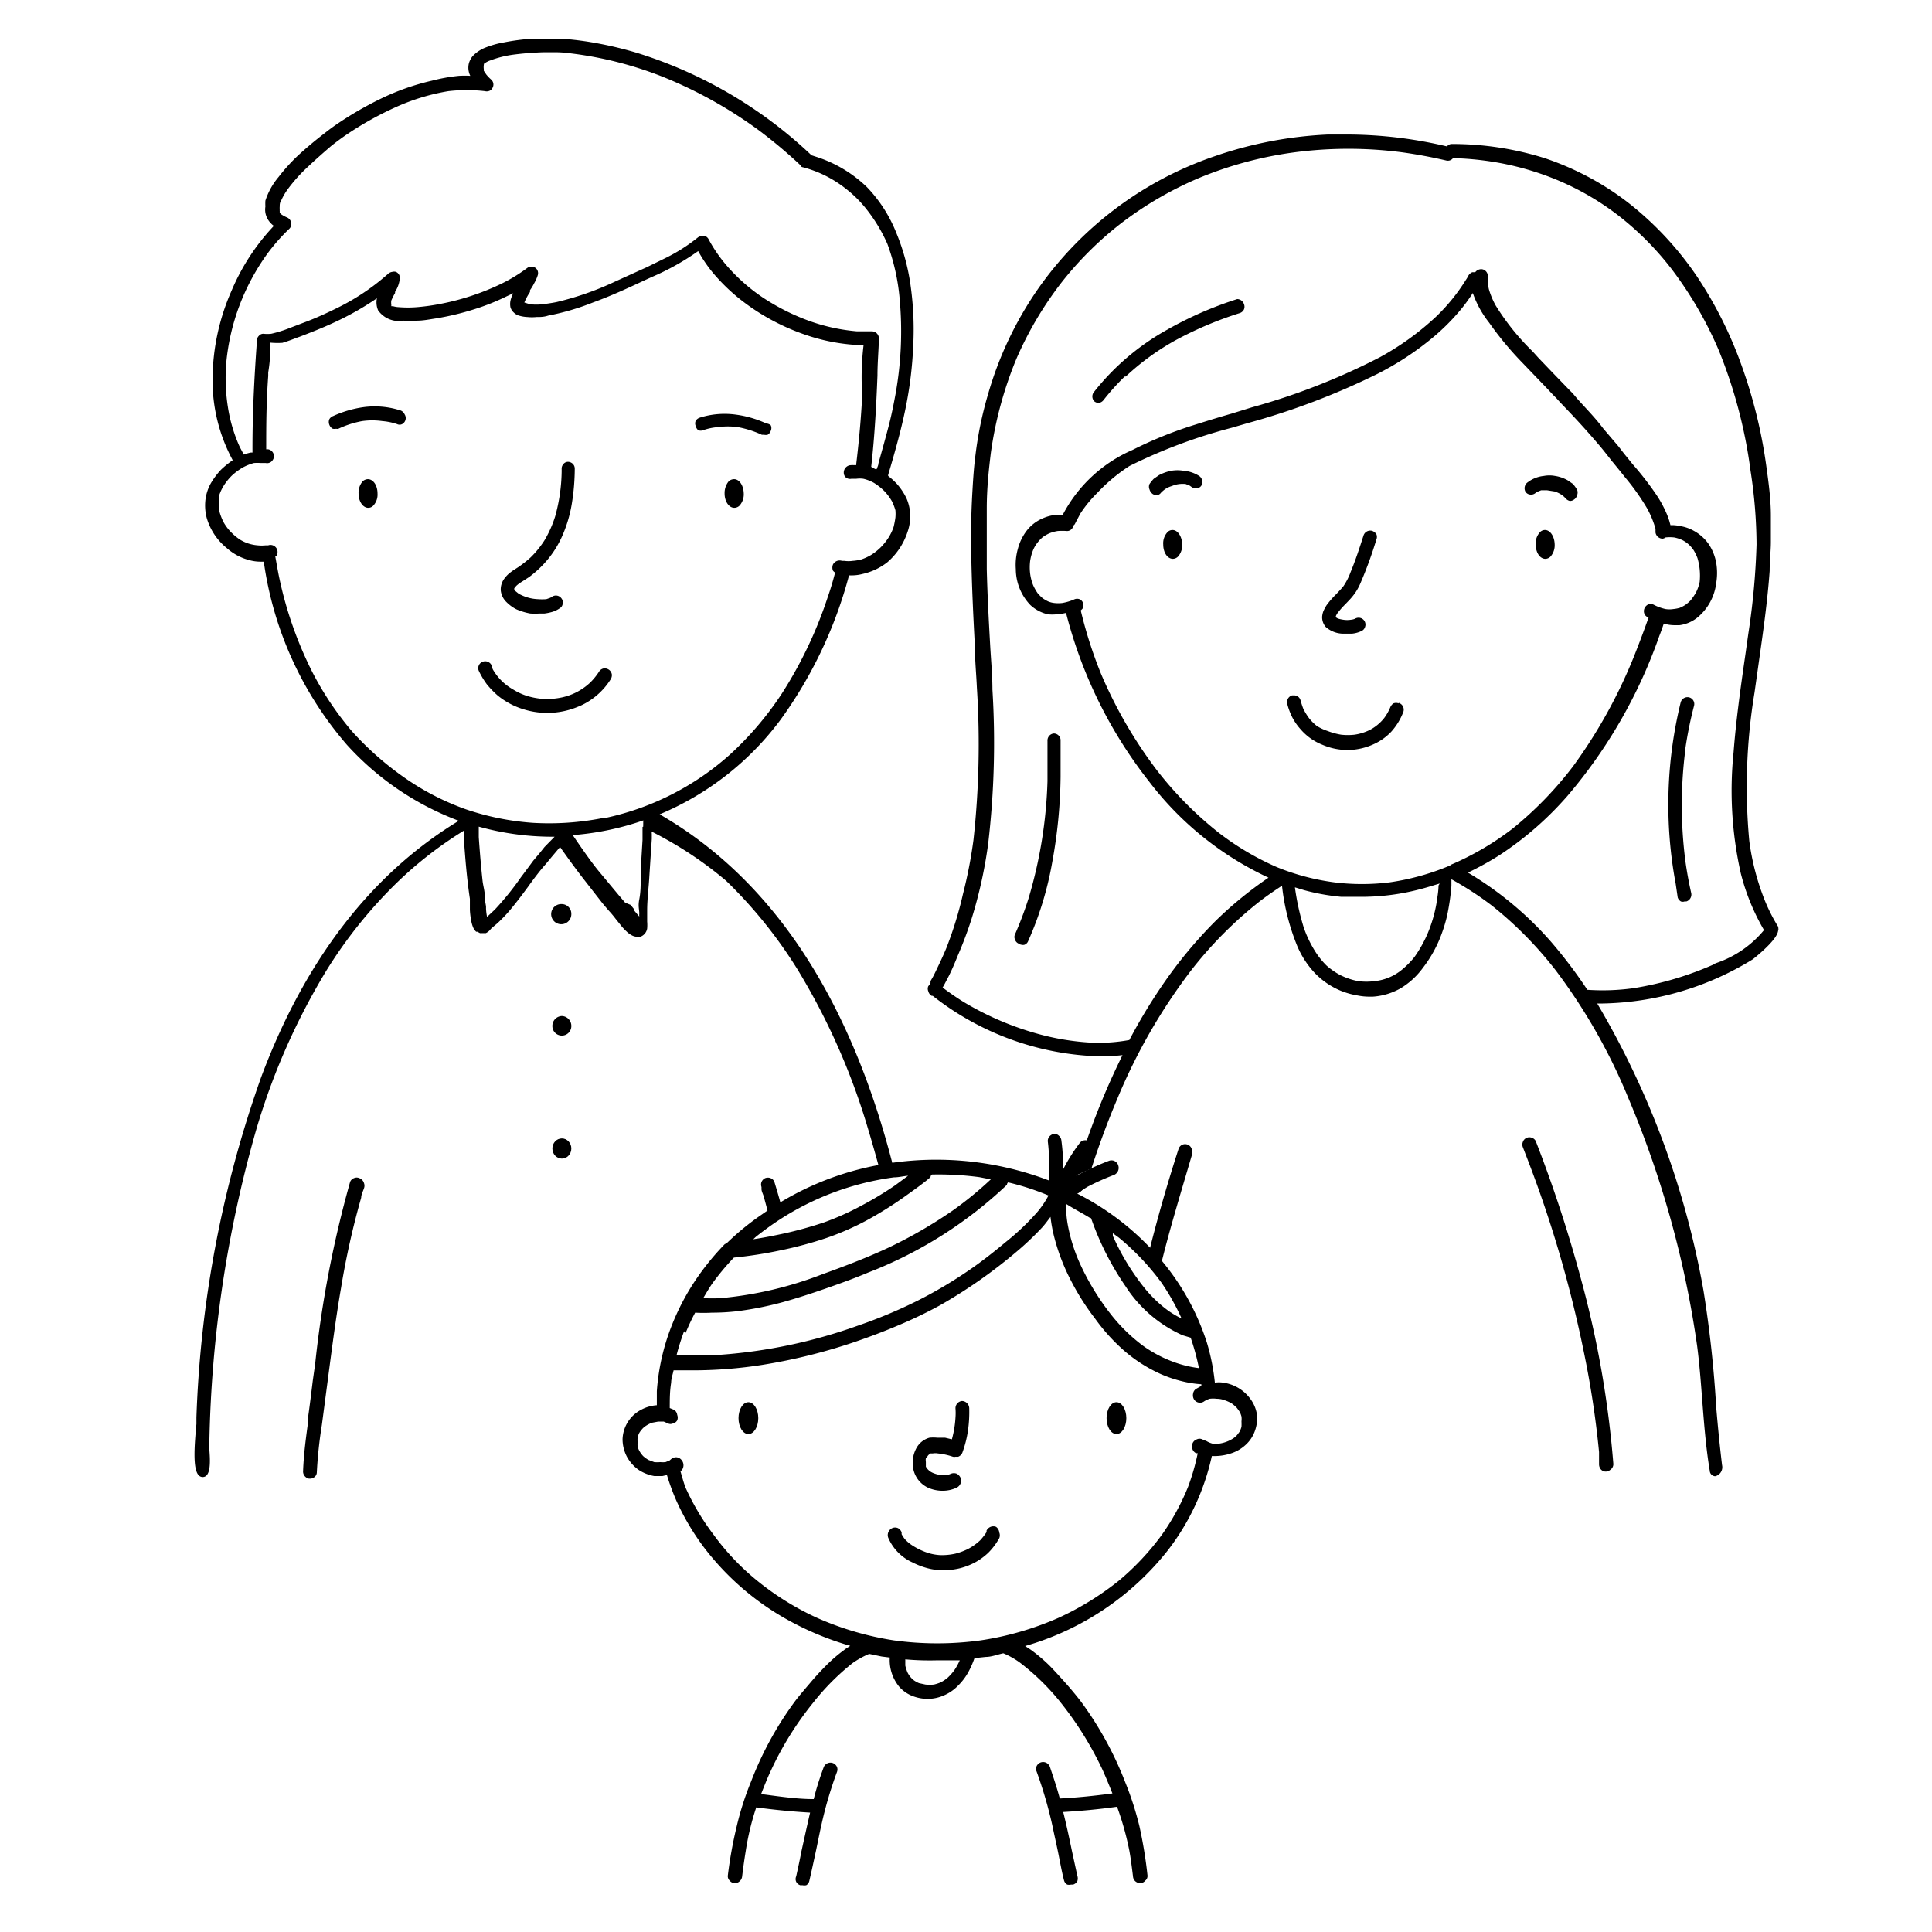 <svg data-name="Layer 3" xmlns="http://www.w3.org/2000/svg" viewBox="0 0 95.8 95.8"><path d="M25.6 30.21a3.11 3.11 0 0 0 .69.21 3.57 3.57 0 0 0 .47 0H27a2.39 2.39 0 0 0 .35-.07 1.26 1.26 0 0 0 .42-.2.28.28 0 0 0 .13-.21.32.32 0 0 0-.06-.27.34.34 0 0 0-.47-.08l-.08.05-.2.07a2.77 2.77 0 0 1-.42 0 2.13 2.13 0 0 1-.56-.1 2.4 2.4 0 0 1-.39-.17l-.16-.13a.33.33 0 0 1-.06-.08v-.06l.1-.12a1.58 1.58 0 0 1 .27-.2l.37-.24a5.32 5.32 0 0 0 .68-.6 5 5 0 0 0 .93-1.37 6.62 6.62 0 0 0 .5-1.64 10.94 10.94 0 0 0 .15-1.77.33.33 0 0 0-.12-.25.35.35 0 0 0-.22-.08v.1-.1a.29.29 0 0 0-.23.12.33.33 0 0 0-.08.24v.13a8.75 8.75 0 0 1-.32 2.21 5.59 5.59 0 0 1-.53 1.19 4.75 4.75 0 0 1-.69.85 5.87 5.87 0 0 1-.61.48l-.14.09c-.07.05-.15.09-.22.15a1.38 1.38 0 0 0-.3.29.9.9 0 0 0-.21.62.94.94 0 0 0 .29.59 1.89 1.89 0 0 0 .48.35ZM34.62 21.33a.32.32 0 0 0 .25 0 2.88 2.88 0 0 1 .72-.15 3.69 3.69 0 0 1 1 0 5 5 0 0 1 1.19.38h.11a.43.43 0 0 0 .17 0 .35.35 0 0 0 .16-.2.32.32 0 0 0 0-.27A.36.36 0 0 0 38 21a5.21 5.21 0 0 0-1.51-.44 4.09 4.09 0 0 0-1.79.15.38.38 0 0 0-.2.15.32.32 0 0 0 0 .27.37.37 0 0 0 .12.2ZM28.77 35a3.46 3.46 0 0 0 1.5-1.3.39.39 0 0 0 .07-.25.36.36 0 0 0-.13-.23.39.39 0 0 0-.25-.08.35.35 0 0 0-.24.14 3.19 3.19 0 0 1-.46.57 3 3 0 0 1-.61.44 2.92 2.92 0 0 1-.78.29 3.66 3.66 0 0 1-.87.08 3.61 3.61 0 0 1-.86-.15 3.06 3.06 0 0 1-.71-.33 2.65 2.65 0 0 1-1-1l-.05-.18a.35.35 0 0 0-.44-.19.34.34 0 0 0-.2.19.33.33 0 0 0 0 .26 4 4 0 0 0 .4.67 4.53 4.53 0 0 0 .53.55 3.72 3.72 0 0 0 1.29.69 3.94 3.94 0 0 0 2.8-.17ZM17.82 58.42a.32.32 0 0 0-.27 0 .32.32 0 0 0-.19.19 54.25 54.25 0 0 0-1.73 9l-.12.85c-.07.58-.14 1.15-.22 1.72v.23c-.11.82-.23 1.68-.26 2.52a.35.35 0 0 0 .07.25.37.37 0 0 0 .22.14h.05a.33.33 0 0 0 .21-.07.3.3 0 0 0 .13-.23 21.87 21.87 0 0 1 .25-2.36l.3-2.28c.2-1.52.39-3 .65-4.51a39.94 39.94 0 0 1 1-4.48c0-.16.09-.31.14-.47a.36.36 0 0 0 0-.25.37.37 0 0 0-.23-.25ZM18.24 23.76a.4.4 0 0 0-.26.11.87.87 0 0 0-.2.6c0 .4.22.71.48.71a.34.34 0 0 0 .26-.12.8.8 0 0 0 .2-.59c0-.4-.21-.71-.48-.71ZM36.4 23.76a.4.4 0 0 0-.27.11.92.92 0 0 0-.2.6c0 .4.22.71.48.71a.37.37 0 0 0 .27-.12.84.84 0 0 0 .2-.59c-.01-.4-.22-.71-.48-.71ZM19.82 20.34a4.17 4.17 0 0 0-1.8-.15 5.47 5.47 0 0 0-1.5.44.36.36 0 0 0-.19.16.36.36 0 0 0 0 .27.37.37 0 0 0 .17.2.43.43 0 0 0 .17 0 .22.22 0 0 0 .11 0 4.77 4.77 0 0 1 1.18-.38 3.61 3.61 0 0 1 1 0 3.06 3.06 0 0 1 .73.15.28.28 0 0 0 .25 0 .34.34 0 0 0 .12-.49.35.35 0 0 0-.24-.2Z"/><path d="M32.71 40.38a14.4 14.4 0 0 0 6-4.7 21.65 21.65 0 0 0 3.39-7.15h.11a2.1 2.1 0 0 0 .56-.07 3.07 3.07 0 0 0 1.23-.58 3.37 3.37 0 0 0 1-1.5 2.31 2.31 0 0 0 .13-.91 2.18 2.18 0 0 0-.19-.78 3.17 3.17 0 0 0-.47-.7 3.7 3.7 0 0 0-.43-.39v-.05c.34-1.15.68-2.34.91-3.54a19.41 19.41 0 0 0 .33-2.8 15.62 15.62 0 0 0-.11-2.92 10.63 10.63 0 0 0-.72-2.73A7 7 0 0 0 43 9.29a6.43 6.43 0 0 0-2.48-1.5l-.28-.09a22.09 22.09 0 0 0-8.66-5.08 18.79 18.79 0 0 0-2.47-.56c-.4-.06-.81-.11-1.27-.14h-1.46A10.68 10.68 0 0 0 25 2.1a4.56 4.56 0 0 0-.88.24 1.76 1.76 0 0 0-.68.44 1 1 0 0 0-.19.36.9.9 0 0 0 0 .43.89.89 0 0 0 .07.19 5.19 5.19 0 0 0-.56 0 8.8 8.8 0 0 0-1.34.24 11.88 11.88 0 0 0-2.55.9 17.34 17.34 0 0 0-2.23 1.3c-.26.18-.5.37-.73.55-.41.32-.77.63-1.1.93a9 9 0 0 0-1 1.1 3.48 3.48 0 0 0-.65 1.17 2.26 2.26 0 0 0 0 .29 1 1 0 0 0 0 .31 1 1 0 0 0 .28.53.81.81 0 0 0 .14.12 10.74 10.74 0 0 0-2.1 3.22 11 11 0 0 0-.94 4.33 8.31 8.31 0 0 0 1 4.07 4.61 4.61 0 0 0-.58.47 3.74 3.74 0 0 0-.52.7 2.24 2.24 0 0 0-.25.77 2.44 2.44 0 0 0 .06.92 3 3 0 0 0 1 1.5 2.67 2.67 0 0 0 1.1.59 2.09 2.09 0 0 0 .55.08h.18a17.6 17.6 0 0 0 4.12 9.08 14.19 14.19 0 0 0 5.55 3.77c-4.32 2.62-7.63 6.89-9.81 12.74a56 56 0 0 0-3.2 16.85v.32c-.1 1.08-.19 2.25.12 2.55a.27.27 0 0 0 .19.08c.43 0 .37-.85.33-1.38v-.24A60.31 60.31 0 0 1 12.71 56a33.29 33.29 0 0 1 3.46-7.85 23 23 0 0 1 3.55-4.42A19.29 19.29 0 0 1 23 41.19v.38c.07 1 .15 2 .3 3v.55a3.89 3.89 0 0 0 .07.56 1.58 1.58 0 0 0 .08.28.67.67 0 0 0 .16.24h.06l.13.07H24.09a.64.64 0 0 0 .25-.21l.11-.1.12-.1a2.73 2.73 0 0 0 .25-.23 6.64 6.64 0 0 0 .5-.54c.31-.37.6-.76.88-1.14l.07-.1c.25-.34.51-.69.79-1l.28-.34.43-.51c.39.55.8 1.12 1.24 1.68l.78 1c.13.17.27.33.41.49l.1.11.15.18.06.08.32.4a2.66 2.66 0 0 0 .23.24 1.14 1.14 0 0 0 .29.21.57.57 0 0 0 .25.06h.15a.52.52 0 0 0 .34-.41 2 2 0 0 0 0-.34v-.55c0-.57.08-1.15.11-1.72l.06-.93.06-.9v-.25a.37.37 0 0 1 0-.11A18.83 18.83 0 0 1 36 43.67a22.92 22.92 0 0 1 3.57 4.44A33.29 33.29 0 0 1 43.05 56c.2.66.39 1.34.57 2h.71c-1.79-7.14-5.22-13.94-11.62-17.62ZM11.3 20.18a9.24 9.24 0 0 1-.07-2.3 11 11 0 0 1 .64-2.72 11.13 11.13 0 0 1 1.38-2.57 9.54 9.54 0 0 1 1.1-1.25.31.31 0 0 0 .09-.25.34.34 0 0 0-.19-.3 1.71 1.71 0 0 1-.27-.14.52.52 0 0 1-.11-.1v-.08a.47.47 0 0 1 0-.09.71.71 0 0 1 0-.14c0-.09 0-.19.07-.29a3.11 3.11 0 0 1 .36-.61 7.9 7.9 0 0 1 1-1.1c.34-.32.7-.64 1.12-1 .29-.23.55-.42.8-.59a16.45 16.45 0 0 1 2.5-1.38 10.5 10.5 0 0 1 2.51-.75 8 8 0 0 1 1.82 0 .33.33 0 0 0 .17 0 .29.29 0 0 0 .2-.16.33.33 0 0 0-.06-.41 1.94 1.94 0 0 1-.25-.26l-.12-.18a.31.31 0 0 1 0-.08.76.76 0 0 1 .01-.27 1.13 1.13 0 0 1 .3-.16 5.24 5.24 0 0 1 1.15-.29c.46-.06.95-.1 1.5-.12h.6a5.49 5.49 0 0 1 .7.05 18.46 18.46 0 0 1 4.57 1.15 21.84 21.84 0 0 1 4.78 2.65 24.05 24.05 0 0 1 2.12 1.78s0 .06.08.07a5.77 5.77 0 0 1 1 .36 5.88 5.88 0 0 1 1.17.73 5.88 5.88 0 0 1 1 1A7.89 7.89 0 0 1 44 12.09a10.43 10.43 0 0 1 .61 2.73 17.56 17.56 0 0 1-.2 4.7c-.09.49-.19 1-.32 1.51s-.35 1.3-.53 1.94c0 .09-.05.18-.08.27s-.19-.06-.28-.09c.17-1.52.25-3 .31-4.53 0-.58.05-1.16.07-1.74v-.13a.35.35 0 0 0-.35-.32h-.73a9.3 9.3 0 0 1-2.27-.48 10.85 10.85 0 0 1-2.41-1.2 9.07 9.07 0 0 1-1.67-1.45 7.22 7.22 0 0 1-1-1.41.36.36 0 0 0-.17-.18s-.07 0-.11 0h-.07a.32.32 0 0 0-.19.06 8.58 8.58 0 0 1-1.56 1l-1 .49-.29.13-1.3.59a14.6 14.6 0 0 1-2.87 1c-.25.05-.48.08-.7.11a3.21 3.21 0 0 1-.6 0L26 15a2.92 2.92 0 0 1 .28-.52v-.09a2.5 2.5 0 0 0 .21-.35 1.89 1.89 0 0 0 .18-.41.33.33 0 0 0-.11-.34.35.35 0 0 0-.42 0 8 8 0 0 1-1.26.77 12.25 12.25 0 0 1-3 1 10.49 10.49 0 0 1-1.2.17 5.58 5.58 0 0 1-.91 0 1.16 1.16 0 0 1-.29-.05.2.2 0 0 1-.08 0 .25.25 0 0 0 0-.09 1 1 0 0 1 0-.18 3.37 3.37 0 0 1 .19-.38v-.06a1.46 1.46 0 0 0 .23-.62.32.32 0 0 0-.19-.37.33.33 0 0 0-.17 0 .39.39 0 0 0-.24.12l-.07.06a11.2 11.2 0 0 1-2.45 1.62c-.49.24-1 .48-1.59.7l-.63.24-.18.07a6.08 6.08 0 0 1-.85.26 1.84 1.84 0 0 1-.39 0 .28.28 0 0 0-.22.1.33.33 0 0 0-.1.26c-.1 1.38-.23 3.43-.22 5.53h-.08a2.3 2.3 0 0 0-.35.1c-.09-.17-.19-.34-.26-.51a7.63 7.63 0 0 1-.53-1.85ZM27 42l-.24.3-.32.38-.37.5-.24.32a14.11 14.11 0 0 1-1.29 1.6l-.32.3-.07.06a2.73 2.73 0 0 1-.05-.4v-.12l-.06-.34v-.16c0-.25-.08-.5-.11-.75-.08-.73-.14-1.47-.19-2.18v-.52a13.56 13.56 0 0 0 3.61.5h.15Zm4.86-1v.65l-.09 1.49v.37c0 .36 0 .72-.07 1.08s0 .48 0 .72a.66.66 0 0 0 0 .14l-.27-.32v-.06l-.16-.2-.27-.11-.07-.08-.23-.27c-.32-.38-.64-.77-1-1.2s-.9-1.21-1.3-1.8a13.89 13.89 0 0 0 3.5-.73c-.01.11 0 .23-.01.32Zm-2-.43a13.8 13.8 0 0 1-3.45.23 13.15 13.15 0 0 1-3.31-.67 12.69 12.69 0 0 1-2.87-1.45 15.27 15.27 0 0 1-2.77-2.41 15.4 15.4 0 0 1-2-3 19.14 19.14 0 0 1-1.6-4.56c-.08-.37-.14-.74-.21-1.12 0 0 .07 0 .08-.07a.35.35 0 0 0-.43-.48h-.12a1.9 1.9 0 0 1-.41 0 2 2 0 0 1-.42-.08 1.92 1.92 0 0 1-.46-.21 2.74 2.74 0 0 1-.45-.38 2.3 2.3 0 0 1-.35-.47 2.74 2.74 0 0 1-.21-.54 1.8 1.8 0 0 1 0-.46 1.5 1.5 0 0 1 0-.37 2.2 2.2 0 0 1 .21-.44 2.78 2.78 0 0 1 .41-.51 3.09 3.09 0 0 1 .56-.41 2.54 2.54 0 0 1 .53-.21 2.21 2.21 0 0 1 .35 0h.24a.33.33 0 0 0 .25-.05.39.39 0 0 0 .15-.23.35.35 0 0 0-.28-.4h-.1c0-1.1 0-2.29.1-3.64v-.17a7.47 7.47 0 0 0 .1-1.48 3.93 3.93 0 0 0 .6.01c.24-.07.48-.16.71-.25l.17-.06c.47-.18 1.09-.42 1.69-.7a14.43 14.43 0 0 0 2.12-1.2 1 1 0 0 0 .06.6 1.26 1.26 0 0 0 1.25.51 5.62 5.62 0 0 0 .7 0c.28 0 .58-.06.91-.11a13.38 13.38 0 0 0 1.92-.46 11.12 11.12 0 0 0 1.6-.64l.32-.15a1.42 1.42 0 0 0-.14.38.82.82 0 0 0 0 .31.56.56 0 0 0 .17.27.6.6 0 0 0 .29.16 1.67 1.67 0 0 0 .38.06 2.26 2.26 0 0 0 .45 0c.18 0 .37 0 .58-.07A12.28 12.28 0 0 0 29.4 15c.88-.32 1.73-.71 2.56-1.1l.35-.16a12.48 12.48 0 0 0 2.31-1.29 6.89 6.89 0 0 0 .75 1.1 9.49 9.49 0 0 0 1.28 1.25 10.89 10.89 0 0 0 3.17 1.76 9.55 9.55 0 0 0 3 .56 13.43 13.43 0 0 0-.08 2.23v.52c-.06 1.05-.16 2.12-.29 3.2a1.55 1.55 0 0 0-.31 0 .37.37 0 0 0-.3.39.31.31 0 0 0 .12.23.34.34 0 0 0 .26.05h.24a1.34 1.34 0 0 1 .35 0 2.07 2.07 0 0 1 .52.2 2.93 2.93 0 0 1 .52.41 2.6 2.6 0 0 1 .38.51 2.65 2.65 0 0 1 .17.44 2 2 0 0 1 0 .36 4.3 4.3 0 0 1-.09.47 2.43 2.43 0 0 1-.26.54 2.89 2.89 0 0 1-.38.47 2.76 2.76 0 0 1-.48.38 2.56 2.56 0 0 1-.48.22 2.26 2.26 0 0 1-.43.07 1.39 1.39 0 0 1-.41 0h-.12a.37.37 0 0 0-.45.19.41.41 0 0 0 0 .29.35.35 0 0 0 .11.1q-.16.63-.36 1.2a20.94 20.94 0 0 1-2.3 4.83 16 16 0 0 1-2.56 3 13.5 13.5 0 0 1-6.27 3.16Z"/><path d="M44.33 58h-.71a.14.14 0 0 0 0 .07h.69ZM38.77 59.91c-.11-.44-.24-.87-.37-1.3a.32.32 0 0 0-.19-.19.36.36 0 0 0-.27 0 .37.37 0 0 0-.18.19.36.36 0 0 0 0 .25v.1c0 .12.08.25.11.37.1.35.19.71.29 1.08ZM27.86 44.83a.5.5 0 1 0 .47.49.48.48 0 0 0-.47-.49ZM27.86 50.38a.49.49 0 0 0-.47.5.47.47 0 1 0 .94 0 .49.49 0 0 0-.47-.5Z"/><ellipse cx="27.86" cy="56.95" rx=".47" ry=".5"/><path d="M66.57 31.42h.47a1.41 1.41 0 0 0 .49-.14.32.32 0 0 0 .16-.2.34.34 0 0 0-.5-.4.65.65 0 0 1-.2.05 1.21 1.21 0 0 1-.38 0 1.81 1.81 0 0 1-.27-.06l-.1-.06v-.06a.8.8 0 0 1 .13-.21 4.4 4.4 0 0 1 .35-.39l.2-.21a3.05 3.05 0 0 0 .29-.36 2.7 2.7 0 0 0 .24-.44 20.23 20.23 0 0 0 .8-2.19.34.34 0 0 0 0-.26.41.41 0 0 0-.22-.17.35.35 0 0 0-.42.24c-.19.59-.39 1.21-.64 1.81a3.19 3.19 0 0 1-.35.69c-.11.14-.24.27-.36.4a4.2 4.2 0 0 0-.48.55 2.11 2.11 0 0 0-.16.3 1 1 0 0 0-.06.27.74.74 0 0 0 .18.51 1.33 1.33 0 0 0 .83.33ZM69.36 34.88a.36.36 0 0 0-.27 0 .44.44 0 0 0-.15.19 2.5 2.5 0 0 1-.3.53 2.16 2.16 0 0 1-.37.37 2 2 0 0 1-.49.29 2.51 2.51 0 0 1-.61.17 3 3 0 0 1-.67 0 3.36 3.36 0 0 1-.66-.18 2.54 2.54 0 0 1-.54-.25 2.4 2.4 0 0 1-.39-.39 2.92 2.92 0 0 1-.29-.48c-.05-.13-.09-.26-.13-.4a.33.33 0 0 0-.33-.25h-.09a.35.35 0 0 0-.24.42 3.24 3.24 0 0 0 .26.69 2.83 2.83 0 0 0 .4.57 2.75 2.75 0 0 0 1.06.76 3.17 3.17 0 0 0 1.29.27 3.16 3.16 0 0 0 1.3-.3 2.75 2.75 0 0 0 .84-.6 3.13 3.13 0 0 0 .61-1 .35.35 0 0 0-.24-.44ZM78 24l-.26-.18a1.8 1.8 0 0 0-.63-.22 1.5 1.5 0 0 0-.56 0 1.57 1.57 0 0 0-.79.31.36.36 0 0 0-.12.47.31.31 0 0 0 .21.14.33.33 0 0 0 .27-.06l.1-.07.2-.08h.29l.38.06a1.35 1.35 0 0 1 .32.15 1 1 0 0 1 .22.19.4.4 0 0 0 .21.13.33.33 0 0 0 .21-.07.35.35 0 0 0 .15-.21.36.36 0 0 0 0-.28A2.28 2.28 0 0 0 78 24ZM57.5 63c.42-1.79 1-3.68 1.59-5.69v-.13a.34.34 0 0 0-.22-.43.34.34 0 0 0-.43.22c-.62 1.92-1.13 3.73-1.55 5.46ZM76.15 56.58a.34.34 0 0 0-.21-.17.34.34 0 0 0-.43.22.35.35 0 0 0 0 .25c.17.44.34.88.5 1.31a59.59 59.59 0 0 1 2.52 8.82 46.5 46.5 0 0 1 .76 4.99v.62a.4.4 0 0 0 .09.24.32.32 0 0 0 .24.11.35.35 0 0 0 .23-.09.34.34 0 0 0 .15-.28 49.64 49.64 0 0 0-1.59-9.12 66.27 66.27 0 0 0-2.26-6.9ZM58.14 26.28a.34.34 0 0 0-.26.12.81.81 0 0 0-.2.6c0 .4.21.71.48.71a.37.37 0 0 0 .26-.12.85.85 0 0 0 .2-.6c-.01-.39-.22-.71-.48-.71ZM76.61 26.28a.34.34 0 0 0-.26.12.81.81 0 0 0-.2.6c0 .4.21.71.48.71a.37.37 0 0 0 .26-.12.85.85 0 0 0 .2-.6c-.01-.39-.22-.71-.48-.71ZM58.67 23.34a1.82 1.82 0 0 0-.57 0 2.22 2.22 0 0 0-.63.22l-.26.18A2.09 2.09 0 0 0 57 24a.33.33 0 0 0 0 .27.42.42 0 0 0 .15.22.4.4 0 0 0 .21.07.31.31 0 0 0 .21-.13 1.68 1.68 0 0 1 .21-.18 1.21 1.21 0 0 1 .33-.15 1.31 1.31 0 0 1 .39-.1 1.36 1.36 0 0 1 .29 0l.2.08.1.07a.36.36 0 0 0 .28.06.3.3 0 0 0 .2-.13.36.36 0 0 0-.11-.48 1.71 1.71 0 0 0-.79-.26ZM53 59c.35.33.58.16.77-.15s.17-.58.26-.86l-.84.38c-.04.23-.1.44-.19.63Z"/><path d="M88.17 46.09a.59.59 0 0 0 0-.14 8.67 8.67 0 0 1-.64-1.25 12.24 12.24 0 0 1-.79-3 28.74 28.74 0 0 1 .26-7.36l.21-1.49c.21-1.48.43-3 .54-4.54 0-.5.06-1 .06-1.43v-1.32c0-.83-.12-1.69-.24-2.55a24.5 24.5 0 0 0-1.22-4.91 20.13 20.13 0 0 0-2.21-4.4 16.1 16.1 0 0 0-3.24-3.52 13.8 13.8 0 0 0-2-1.33 14.23 14.23 0 0 0-2.28-1A15.3 15.3 0 0 0 72 7.14a.3.3 0 0 0-.25.12 21.53 21.53 0 0 0-5-.59h-.9a19.91 19.91 0 0 0-5.63 1.08 17.64 17.64 0 0 0-8.76 6.59 17.68 17.68 0 0 0-2.47 5.22 18.45 18.45 0 0 0-.62 3c-.07.52-.11 1.08-.15 1.77s-.06 1.26-.07 2c0 1.91.09 3.84.19 5.71 0 .69.07 1.38.1 2.07a43.57 43.57 0 0 1-.17 7.54 23.14 23.14 0 0 1-.52 2.68 18.75 18.75 0 0 1-.82 2.67q-.2.48-.42.93c-.08.17-.16.34-.25.51l-.12.21v.07c0 .06-.07.13-.11.18a.31.31 0 0 0 0 .25.36.36 0 0 0 .17.23h.05a14 14 0 0 0 8.31 3 9.87 9.87 0 0 0 1.1-.06 36.45 36.45 0 0 0-1.69 4c-.24.66-.47 1.34-.69 2l.84-.38c.39-1.21.82-2.36 1.28-3.45A28.45 28.45 0 0 1 59 48.2a19.9 19.9 0 0 1 3.47-3.51c.35-.27.73-.53 1.1-.77a11 11 0 0 0 .76 3 4.55 4.55 0 0 0 .84 1.3 3.81 3.81 0 0 0 1.32.91 3.93 3.93 0 0 0 .82.23 3 3 0 0 0 .59.06h.17a3.21 3.21 0 0 0 1.39-.42 3.77 3.77 0 0 0 1.09-1 6.29 6.29 0 0 0 .82-1.4 7.64 7.64 0 0 0 .38-1.17 11.31 11.31 0 0 0 .22-1.5V43.6a16 16 0 0 1 2 1.3 18.86 18.86 0 0 1 3.19 3.24 28.42 28.42 0 0 1 3.6 6.35 49.29 49.29 0 0 1 3.39 12.22c.12.91.19 1.85.26 2.77.09 1.14.18 2.31.37 3.45a.28.28 0 0 0 .27.27.46.46 0 0 0 .34-.55c-.12-1-.21-1.93-.29-2.87a57.82 57.82 0 0 0-.63-5.78 42.52 42.52 0 0 0-5.27-14.24h.2a14.68 14.68 0 0 0 7.51-2.19s1.14-.88 1.25-1.37.01-.08.01-.11Zm-16.84-2.18c0 .29-.06.59-.1.88a6.9 6.9 0 0 1-.47 1.57 6.33 6.33 0 0 1-.62 1.09 4.12 4.12 0 0 1-.62.63 2.52 2.52 0 0 1-1.36.57 3.13 3.13 0 0 1-.81 0 3.37 3.37 0 0 1-.91-.31 3.51 3.51 0 0 1-.67-.47 4 4 0 0 1-.54-.67 5.75 5.75 0 0 1-.58-1.2 12.39 12.39 0 0 1-.44-2l.46.14a10.7 10.7 0 0 0 1.84.33h1a11.44 11.44 0 0 0 2.88-.37c.32-.08.63-.18 1-.29Zm.59-1a12.12 12.12 0 0 1-3 .84 11.16 11.16 0 0 1-2.77 0 11.51 11.51 0 0 1-2.83-.75 13.64 13.64 0 0 1-2.89-1.71 18 18 0 0 1-3.09-3.13 22.38 22.38 0 0 1-2.75-4.76 21.66 21.66 0 0 1-1-3.13l.08-.08a.33.33 0 0 0-.12-.47.34.34 0 0 0-.28 0 2.53 2.53 0 0 1-.6.18 1.69 1.69 0 0 1-.39 0 1.09 1.09 0 0 1-.31-.08 2.2 2.2 0 0 1-.26-.15 2.13 2.13 0 0 1-.26-.26 2.46 2.46 0 0 1-.22-.39 2.36 2.36 0 0 1-.15-.58 2.57 2.57 0 0 1 0-.62 2.34 2.34 0 0 1 .15-.55 1.51 1.51 0 0 1 .22-.37 1.66 1.66 0 0 1 .26-.27 1.92 1.92 0 0 1 .31-.18 1.94 1.94 0 0 1 .43-.12 3.16 3.16 0 0 1 .44 0 .3.3 0 0 0 .24-.09.28.28 0 0 0 .09-.18.22.22 0 0 0 .09-.1q.14-.27.27-.51a6.15 6.15 0 0 1 .82-1 8.62 8.62 0 0 1 1.6-1.34 26.33 26.33 0 0 1 5.08-1.9l.79-.23a35.9 35.9 0 0 0 6.41-2.43 14.63 14.63 0 0 0 2.86-1.89 10.63 10.63 0 0 0 1.21-1.21 8.11 8.11 0 0 0 .68-.92 5 5 0 0 0 .81 1.47 16.11 16.11 0 0 0 1.66 2l1.23 1.28.27.29.19.19.06.07.11.12.41.43c.58.61 1.08 1.17 1.53 1.7.22.26.43.53.64.8l.06.07.35.43.24.3a11.5 11.5 0 0 1 1.09 1.54 4.8 4.8 0 0 1 .41 1v.18a.36.36 0 0 0 .34.31.25.25 0 0 0 .15-.06 2 2 0 0 1 .44 0 1.73 1.73 0 0 1 .42.14 1.64 1.64 0 0 1 .29.2 1.68 1.68 0 0 1 .25.29 2.35 2.35 0 0 1 .19.39 3.09 3.09 0 0 1 .11.56 3.18 3.18 0 0 1 0 .62 2.07 2.07 0 0 1-.2.56 3.27 3.27 0 0 1-.25.36 1.84 1.84 0 0 1-.27.23 1.74 1.74 0 0 1-.27.14 1.8 1.8 0 0 1-.32.06 1.25 1.25 0 0 1-.38 0 2.32 2.32 0 0 1-.6-.22.34.34 0 0 0-.28 0 .39.39 0 0 0-.17.19.36.36 0 0 0 0 .27.31.31 0 0 0 .12.14h.1c-.23.66-.48 1.32-.75 2A25.13 25.13 0 0 1 78 38a17.87 17.87 0 0 1-3 3.09 14.08 14.08 0 0 1-3.08 1.8Zm13.13 4.88A16.07 16.07 0 0 1 81 49a11.07 11.07 0 0 1-2.29.08 23.52 23.52 0 0 0-1.8-2.38 17 17 0 0 0-4.12-3.43 15.16 15.16 0 0 0 1.57-.87 16.36 16.36 0 0 0 3.36-2.93 24.86 24.86 0 0 0 4.56-7.94c.08-.2.15-.4.22-.61a1.82 1.82 0 0 0 .5.08h.28a1.78 1.78 0 0 0 .9-.39 2.62 2.62 0 0 0 .92-1.7 3 3 0 0 0 0-1 2.42 2.42 0 0 0-.38-.94 2.17 2.17 0 0 0-.75-.66 2 2 0 0 0-.53-.2 2.57 2.57 0 0 0-.46-.07h-.15a3.48 3.48 0 0 0-.21-.62 5.77 5.77 0 0 0-.49-.89A15.33 15.33 0 0 0 80.94 23l-.07-.09-.35-.43-.27-.35-.75-.88c-.5-.67-1.12-1.25-1.5-1.73l-.17-.17-.87-.9-.68-.71-.28-.31a11.92 11.92 0 0 1-1.84-2.29 3.93 3.93 0 0 1-.33-.79 2.05 2.05 0 0 1-.06-.49.49.49 0 0 0 0-.12.34.34 0 0 0-.28-.39.37.37 0 0 0-.34.15H73a.4.4 0 0 0-.19.17 1.59 1.59 0 0 1-.13.22 9.37 9.37 0 0 1-1.48 1.82 13.68 13.68 0 0 1-2.77 2 32.81 32.81 0 0 1-6.36 2.49l-1 .31c-.63.18-1.28.38-1.91.58a20.09 20.09 0 0 0-3 1.22 7.07 7.07 0 0 0-3.47 3.23 2.1 2.1 0 0 0-.43 0 2.22 2.22 0 0 0-.55.16 2 2 0 0 0-.79.6 2.55 2.55 0 0 0-.45.92 2.92 2.92 0 0 0-.1 1 2.59 2.59 0 0 0 .72 1.78 1.89 1.89 0 0 0 .87.46 2 2 0 0 0 .43 0 2.67 2.67 0 0 0 .47-.07q.16.63.36 1.26A22.48 22.48 0 0 0 57 38.78a15.81 15.81 0 0 0 5.9 4.74 18.94 18.94 0 0 0-2.67 2.19 22.36 22.36 0 0 0-2.6 3.15A27.33 27.33 0 0 0 56 51.57a8.57 8.57 0 0 1-1.62.14h-.07a12.49 12.49 0 0 1-3-.49 14.78 14.78 0 0 1-3.5-1.52c-.38-.23-.73-.48-1.07-.73l.08-.14.23-.44c.14-.28.28-.6.44-1a19.31 19.31 0 0 0 .69-1.84 22.62 22.62 0 0 0 .82-3.72 42.88 42.88 0 0 0 .21-7.64c0-.72-.07-1.44-.11-2.16-.07-1.25-.14-2.54-.17-3.81v-3c0-1 .1-1.93.2-2.75a19 19 0 0 1 1.27-4.68 17.63 17.63 0 0 1 2.18-3.71 16.92 16.92 0 0 1 3-3 17.7 17.7 0 0 1 3.84-2.24 18.83 18.83 0 0 1 4.79-1.29 20.44 20.44 0 0 1 5.3 0c.73.1 1.48.24 2.21.41a.32.32 0 0 0 .33-.12 15.08 15.08 0 0 1 1.83.16 14.1 14.1 0 0 1 3.51 1 13.43 13.43 0 0 1 2.85 1.68 14.72 14.72 0 0 1 2.64 2.65 19 19 0 0 1 2.33 4 24.07 24.07 0 0 1 1.59 6 24.32 24.32 0 0 1 .3 3.67 35.72 35.72 0 0 1-.38 4.24c-.07.46-.13.93-.2 1.4-.22 1.53-.44 3.11-.56 4.67a18.68 18.68 0 0 0 .36 6 10.86 10.86 0 0 0 1.15 2.81 5.24 5.24 0 0 1-2.42 1.65Z"/><path d="M83.19 44.5a.35.35 0 0 0 .16.2.27.27 0 0 0 .18 0h.09a.36.36 0 0 0 .24-.42 19.1 19.1 0 0 1-.29-1.59 21.72 21.72 0 0 1 0-5.52.09.09 0 0 0 0-.05A19.62 19.62 0 0 1 84 35a.34.34 0 0 0-.24-.42.35.35 0 0 0-.42.24 21.31 21.31 0 0 0-.25 9ZM50.67 46.85a.27.27 0 0 0 .12 0 .31.31 0 0 0 .19-.18 16.6 16.6 0 0 0 1.2-3.94 24.71 24.71 0 0 0 .41-4.2v-1.85a.34.34 0 0 0-.34-.31.35.35 0 0 0-.31.37v2a22.55 22.55 0 0 1-.94 5.81 17.76 17.76 0 0 1-.67 1.78.3.3 0 0 0 0 .26.32.32 0 0 0 .18.2.32.32 0 0 0 .16.06Zm1.54-10.41ZM61.35 14.83a18.22 18.22 0 0 0-3.53 1.55 12.16 12.16 0 0 0-3 2.38c-.19.21-.38.43-.56.66a.35.35 0 0 0 0 .48.35.35 0 0 0 .22.08.36.36 0 0 0 .23-.13 11.76 11.76 0 0 1 1.06-1.18h.05a12.33 12.33 0 0 1 2.51-1.82 18.2 18.2 0 0 1 3.16-1.33.35.35 0 0 0 .19-.17.34.34 0 0 0 0-.28.36.36 0 0 0-.33-.24ZM81.9 53.55ZM62.32 70.1a1.75 1.75 0 0 0-.33-.75 2 2 0 0 0-1.34-.79 1.4 1.4 0 0 0-.41 0 10.71 10.71 0 0 0-.4-2A12.09 12.09 0 0 0 57.15 62a13.22 13.22 0 0 0-3.73-2.81 5.23 5.23 0 0 1 .52-.35 12.34 12.34 0 0 1 1.3-.58.38.38 0 0 0 .21-.47.35.35 0 0 0-.46-.23 11.92 11.92 0 0 0-1.28.57l-.36.22c.12-.22.22-.45.35-.66a5.32 5.32 0 0 1 .37-.52.4.4 0 0 0 0-.52.35.35 0 0 0-.51 0 8.49 8.49 0 0 0-.85 1.35 8.88 8.88 0 0 0-.08-1.44.35.35 0 0 0-.12-.24.33.33 0 0 0-.23-.1.4.4 0 0 0-.25.14.34.34 0 0 0-.07.27 9 9 0 0 1 .04 1.69v.21a15.67 15.67 0 0 0-9.07-.63 14.56 14.56 0 0 0-5.15 2.32A12.93 12.93 0 0 0 36 61.68h-.05a12.76 12.76 0 0 0-1.64 2.07 11.91 11.91 0 0 0-1.19 2.49 11 11 0 0 0-.55 2.74v.7a1.9 1.9 0 0 0-.77.22 1.71 1.71 0 0 0-.93 1.46 1.88 1.88 0 0 0 .22.88 1.94 1.94 0 0 0 .57.64 2.06 2.06 0 0 0 .78.31h.41l.22-.05a11.38 11.38 0 0 0 .48 1.3 12.22 12.22 0 0 0 1.38 2.32 13.37 13.37 0 0 0 4 3.49 14.83 14.83 0 0 0 3.23 1.36c-.1.07-.21.13-.32.22a7.26 7.26 0 0 0-.87.75c-.26.26-.52.54-.79.86s-.49.57-.73.88a16.77 16.77 0 0 0-2.2 4 14.74 14.74 0 0 0-.71 2.2 21.33 21.33 0 0 0-.45 2.48.3.3 0 0 0 .09.25.33.33 0 0 0 .26.13.35.35 0 0 0 .24-.1.37.37 0 0 0 .12-.24c.06-.5.12-.9.18-1.27a13 13 0 0 1 .52-2.15c.94.13 1.82.21 2.67.26-.15.64-.29 1.29-.43 1.92-.08.42-.17.83-.26 1.24a.33.33 0 0 0 0 .27.34.34 0 0 0 .2.17h.11a.45.45 0 0 0 .19 0 .32.32 0 0 0 .15-.21c.11-.47.21-.94.31-1.4s.18-.89.28-1.33a20 20 0 0 1 .78-2.67.34.34 0 0 0 0-.26.36.36 0 0 0-.21-.19.36.36 0 0 0-.45.22c-.19.52-.35 1-.49 1.57-.84 0-1.7-.13-2.61-.25.15-.38.3-.77.48-1.15a16 16 0 0 1 2.11-3.39 11.92 11.92 0 0 1 1.94-1.95 4.35 4.35 0 0 1 .83-.46l.62.13.4.05a2.08 2.08 0 0 0 .47 1.45 1.7 1.7 0 0 0 .59.43 2.1 2.1 0 0 0 .82.17 2 2 0 0 0 .8-.17 2.14 2.14 0 0 0 .7-.48 2.92 2.92 0 0 0 .5-.65 4.51 4.51 0 0 0 .32-.72l.56-.06c.29 0 .58-.12.87-.18a4 4 0 0 1 .82.46 11.6 11.6 0 0 1 2 1.95 16.83 16.83 0 0 1 2.11 3.39c.17.38.33.77.48 1.15-.91.12-1.78.21-2.61.25-.14-.53-.3-1-.49-1.57a.36.36 0 0 0-.45-.22.36.36 0 0 0-.21.19.3.3 0 0 0 0 .26 21.64 21.64 0 0 1 .78 2.67c.09.44.19.87.28 1.31s.19 1 .3 1.42a.34.34 0 0 0 .16.21.45.45 0 0 0 .19 0h.1a.36.36 0 0 0 .21-.17.41.41 0 0 0 0-.27l-.27-1.24c-.13-.63-.27-1.28-.43-1.92.86-.05 1.74-.13 2.67-.26a14.43 14.43 0 0 1 .61 2.18c.07.38.12.79.18 1.27a.36.36 0 0 0 .11.24.39.39 0 0 0 .24.1.33.33 0 0 0 .26-.13.29.29 0 0 0 .11-.25 22.2 22.2 0 0 0-.4-2.44 15.52 15.52 0 0 0-.71-2.2 17.13 17.13 0 0 0-2.2-4c-.24-.31-.49-.61-.73-.88s-.53-.59-.79-.86a8.13 8.13 0 0 0-.87-.75c-.13-.1-.25-.17-.37-.25a13.88 13.88 0 0 0 7.09-4.76 11.77 11.77 0 0 0 2.17-4.66h.15a2.56 2.56 0 0 0 .76-.12 1.92 1.92 0 0 0 .75-.42 1.69 1.69 0 0 0 .49-.75 1.78 1.78 0 0 0 .08-.81Zm-2.49 1.36-.22-.09a.3.3 0 0 0-.26 0 .35.35 0 0 0-.22.21.45.45 0 0 0 0 .28.36.36 0 0 0 .18.2h.08a11 11 0 0 1-.48 1.67 11.62 11.62 0 0 1-1.31 2.39 12.81 12.81 0 0 1-2.11 2.25 14.3 14.3 0 0 1-3 1.85 15.1 15.1 0 0 1-3.87 1.12 15.8 15.8 0 0 1-4.29 0 15 15 0 0 1-3.82-1.12 13.75 13.75 0 0 1-3-1.87 12.07 12.07 0 0 1-2.14-2.27 11.93 11.93 0 0 1-1.37-2.3c-.11-.28-.18-.57-.27-.86h.06a.4.4 0 0 0 0-.53.36.36 0 0 0-.24-.13.38.38 0 0 0-.27.09l-.08.07-.2.08a1.27 1.27 0 0 1-.26 0 1.56 1.56 0 0 1-.3 0l-.29-.11a1.74 1.74 0 0 1-.26-.19 1.46 1.46 0 0 1-.16-.21 1.28 1.28 0 0 1-.11-.24 1 1 0 0 1 0-.24.82.82 0 0 1 0-.23 1.06 1.06 0 0 1 .06-.19.91.91 0 0 1 .13-.19.85.85 0 0 1 .22-.2 1.59 1.59 0 0 1 .29-.15l.32-.06h.27l.23.1a.28.28 0 0 0 .21 0 .33.33 0 0 0 .23-.16.37.37 0 0 0 0-.27.35.35 0 0 0-.15-.25l-.22-.09c0-.42 0-.84.07-1.26 0-.2.08-.41.12-.61h1a22.3 22.3 0 0 0 3.39-.27 27.94 27.94 0 0 0 4.57-1.13c.79-.27 1.5-.54 2.18-.83a22.1 22.1 0 0 0 2.08-1 25 25 0 0 0 3.76-2.63 14.71 14.71 0 0 0 1.3-1.23c.16-.18.28-.35.41-.52a7.27 7.27 0 0 0 .2 1.06 10.11 10.11 0 0 0 .83 2.13 12.11 12.11 0 0 0 1.17 1.84A9.36 9.36 0 0 0 55.77 67a7.37 7.37 0 0 0 1.8 1.14 6.42 6.42 0 0 0 1 .34 5.45 5.45 0 0 0 1 .16v.08l-.28.16a.34.34 0 0 0-.13.23.39.39 0 0 0 .06.3.35.35 0 0 0 .5.07 1.23 1.23 0 0 1 .26-.12 1.34 1.34 0 0 1 .35 0 1.09 1.09 0 0 1 .36.06 2.06 2.06 0 0 1 .37.16 1.88 1.88 0 0 1 .26.22c.06.07.11.15.16.22a1.43 1.43 0 0 1 .08.22.93.93 0 0 1 0 .24 2.51 2.51 0 0 1 0 .27 1.18 1.18 0 0 1-.1.25l-.12.16a1 1 0 0 1-.25.2 1.71 1.71 0 0 1-.39.17 1.75 1.75 0 0 1-.51.07 1.23 1.23 0 0 1-.36-.14ZM44.38 58.78a17.27 17.27 0 0 1-1.66 1 13.38 13.38 0 0 1-1.85.83 19 19 0 0 1-2.26.61c-.43.09-.85.17-1.26.23l.13-.12c.21-.17.44-.34.66-.5a13.78 13.78 0 0 1 6.19-2.45c.23 0 .46-.06.7-.08Zm-8 3.58A21.3 21.3 0 0 0 38.7 62a19.42 19.42 0 0 0 2.3-.62 13.54 13.54 0 0 0 2-.88 18.75 18.75 0 0 0 1.81-1.13c.49-.35 1-.71 1.33-1 0 0 0-.09.08-.13a15.3 15.3 0 0 1 2.34.13l.57.11a17.7 17.7 0 0 1-1.91 1.56 23 23 0 0 1-3.15 1.82c-.94.44-2 .86-3.28 1.32a18.61 18.61 0 0 1-5.05 1.19 8.35 8.35 0 0 1-.87 0c.15-.25.29-.5.46-.74a12.08 12.08 0 0 1 1.06-1.27ZM34 66.09a10.07 10.07 0 0 1 .47-1 7.4 7.4 0 0 0 .83 0 10.91 10.91 0 0 0 1.24-.07 16.47 16.47 0 0 0 2.27-.45c.65-.18 1.34-.4 2.17-.69s1.48-.53 2.07-.78a21 21 0 0 0 6.88-4.35s0-.08.06-.12a12.74 12.74 0 0 1 2 .65 4.59 4.59 0 0 1-.58.85 12.21 12.21 0 0 1-1.53 1.45c-.6.5-1.17.95-1.75 1.35a21.89 21.89 0 0 1-2.66 1.58 24.3 24.3 0 0 1-2.92 1.22 25.71 25.71 0 0 1-7 1.46h-2c.1-.4.23-.79.37-1.18Zm20.1-5.69a14.09 14.09 0 0 0 1.71 3.38 6.52 6.52 0 0 0 2.83 2.43l.4.12a11.64 11.64 0 0 1 .41 1.51 5.76 5.76 0 0 1-1.24-.3 6.33 6.33 0 0 1-1.52-.8 8.43 8.43 0 0 1-1.53-1.47 12.47 12.47 0 0 1-1.59-2.57 8.36 8.36 0 0 1-.63-2 4.72 4.72 0 0 1-.07-1c.37.24.79.45 1.19.7Zm3.84 4.6a6.23 6.23 0 0 1-1.21-1.16 11.68 11.68 0 0 1-1.55-2.56s0-.08 0-.13l.3.22a12.36 12.36 0 0 1 2.11 2.23 11.28 11.28 0 0 1 1 1.78 4.68 4.68 0 0 1-.65-.38ZM46.42 82.33h1.17a2.84 2.84 0 0 1-.27.49 2.68 2.68 0 0 1-.35.39 2.2 2.2 0 0 1-.32.21 2.24 2.24 0 0 1-.34.11 2 2 0 0 1-.42 0l-.32-.07a1.36 1.36 0 0 1-.24-.13 1 1 0 0 1-.18-.17 1.14 1.14 0 0 1-.15-.23 2.24 2.24 0 0 1-.11-.34v-.31a13.25 13.25 0 0 0 1.53.05Zm5.84-26Z"/><path d="M46 73.76a1.76 1.76 0 0 0 .74.16 1.62 1.62 0 0 0 .69-.15.39.39 0 0 0 .21-.47.43.43 0 0 0-.21-.23.39.39 0 0 0-.26 0l-.18.07h-.3a1.21 1.21 0 0 1-.34-.07 1 1 0 0 1-.23-.11.77.77 0 0 1-.13-.12l-.08-.11v-.24a.58.58 0 0 1 0-.19 1.12 1.12 0 0 0 .09-.1.22.22 0 0 1 .06-.07l.07-.06h.12a.74.74 0 0 1 .26 0 3.31 3.31 0 0 1 .73.16.29.29 0 0 0 .16 0 .25.25 0 0 0 .12 0 .36.36 0 0 0 .2-.2 5.42 5.42 0 0 0 .28-1.11 6.58 6.58 0 0 0 .06-1.1.37.37 0 0 0-.36-.35.36.36 0 0 0-.32.39 2.8 2.8 0 0 1 0 .41 5.16 5.16 0 0 1-.18 1.1l-.34-.08h-.39a1.89 1.89 0 0 0-.38 0 1.05 1.05 0 0 0-.61.45 1.49 1.49 0 0 0-.22.88 1.32 1.32 0 0 0 .74 1.14ZM49.39 75.71a.36.36 0 0 0-.27 0 .4.4 0 0 0-.2.18v.08a3.22 3.22 0 0 1-.32.41 2.77 2.77 0 0 1-.55.4 3.09 3.09 0 0 1-.68.26 3 3 0 0 1-.78.07 2.43 2.43 0 0 1-.64-.13 3.37 3.37 0 0 1-.76-.38 1.9 1.9 0 0 1-.33-.29 2.22 2.22 0 0 1-.15-.23.36.36 0 0 1 0-.09.38.38 0 0 0-.19-.22.36.36 0 0 0-.27 0 .38.38 0 0 0-.21.47 2.36 2.36 0 0 0 1.22 1.24 3.69 3.69 0 0 0 .73.28 3 3 0 0 0 .83.1 3.41 3.41 0 0 0 .79-.1 3.26 3.26 0 0 0 .78-.31A3.11 3.11 0 0 0 49 77a3.25 3.25 0 0 0 .55-.73.38.38 0 0 0 0-.28.39.39 0 0 0-.16-.28Z"/><ellipse cx="37.11" cy="70.32" rx=".49" ry=".79"/><ellipse cx="55.36" cy="70.32" rx=".49" ry=".79"/></svg>
